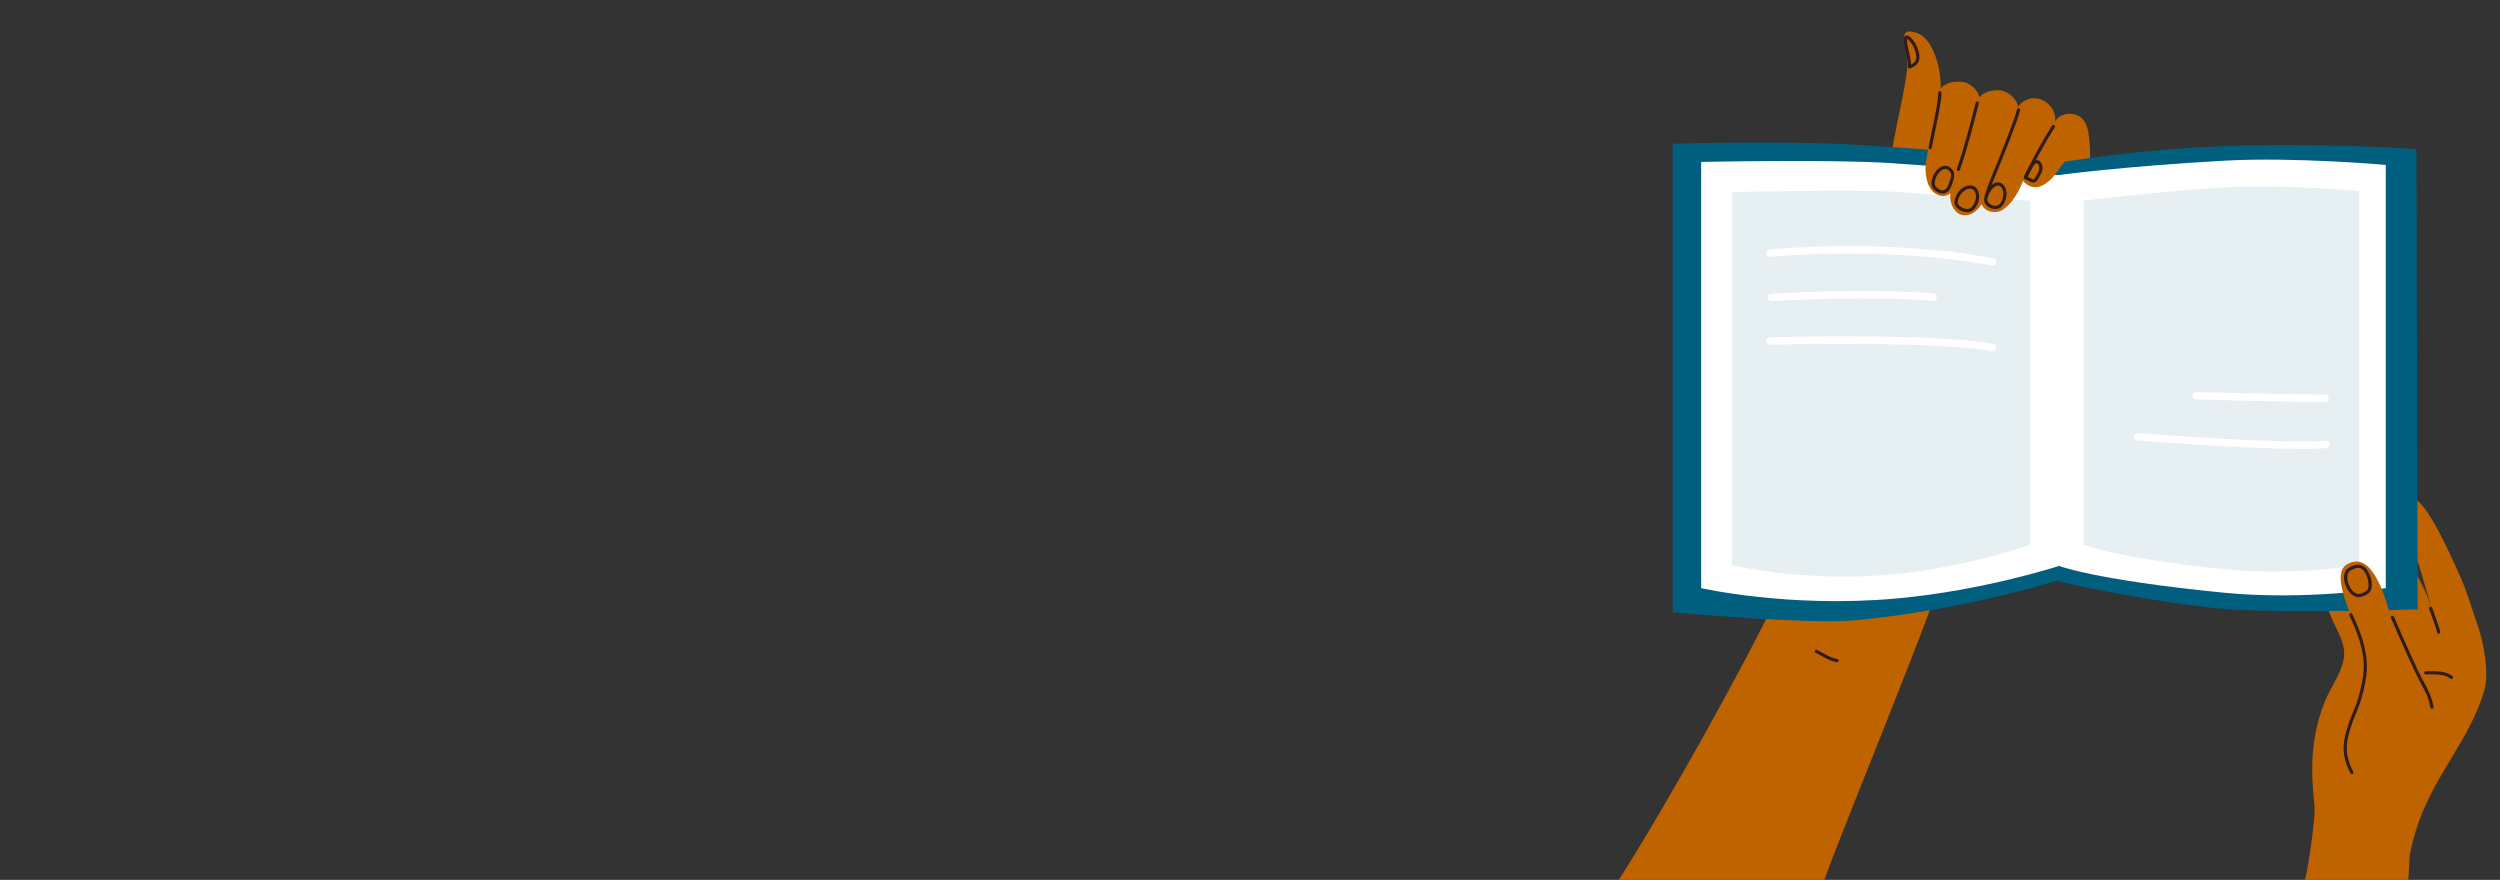 <?xml version="1.0" encoding="UTF-8"?><svg id="Layer_2" xmlns="http://www.w3.org/2000/svg" viewBox="0 0 851.43 299.65"><rect x="0" y="0" width="851.43" height="299.65" fill="#333333" stroke="none"/><defs><style>.cls-1{fill:none;}.cls-1,.cls-2,.cls-3,.cls-4,.cls-5,.cls-6{stroke-width:0px;}.cls-2{opacity:.1;}.cls-2,.cls-6{fill:#005f7f;}.cls-3{fill:#311c1d;}.cls-4{fill:#bf6200;}.cls-5{fill:#fff;}</style></defs><g id="Layer_1-2"><rect class="cls-1" width="851.43" height="299.65" rx="15" ry="15"/><path class="cls-4" d="m791.9,238.65c-6.47,15.56-4.06,30.08-3.6,36.67.18,2.57-1.48,16.29-3.25,24.34h35.11c.23-1.1.42-7.75.56-8.47,4.56-24.48,19.23-35.73,25.33-55.89,1.78-5.89-.15-16.35-2.08-21.87-2.3-6.55-3.89-12.46-6.83-18.78-2.27-4.88-11.87-27.23-16.76-25.04-4.67,2.09-1.16,9.74-.02,12.66,3.09,7.96,7.49,23.94,7.53,24.15-1.91-6.05-4.98-10.47-8.36-18.24-1.97-4.53-4.01-13.98-7.94-10.92-3.62,2.82,3.94,15.51,5.22,22.44.78,4.2.91,3.1,1.45,7.38-2.52-7.56-6.94-32.9-19.72-29.11-8.93,2.65-7.68,23.18-5.44,30.11,1.53,4.75,5.4,9.61,5.25,14.76-.16,5.4-4.43,10.91-6.46,15.79Z"/><path class="cls-4" d="m621.3,299.65c10.03-27.57,47.35-115.36,51.47-139.35-9.2-.41-55.48,8.74-58.46,18.12-5.24,16.49-8.18,23.99-19.5,45.37-13.34,25.19-31,56.33-43.47,75.87h69.96Z"/><path class="cls-4" d="m649.5,23.59c.79-6.75-4.56-15.27,3.55-12.28,3.32,1.22,5.33,5.51,6.25,8.23,1.27,3.8,1.58,6.42,1.69,10.58,1.82-2.22,5.05-2.47,7.18-2.25,2.7.28,5.32,2.57,5.98,5.26,1.5-2.17,6.12-2.96,8.49-2.02,2.21.87,4.35,3.09,4.69,5.21,4.84-6.19,13.17-1.35,12.61,4.95,1.34-2.24,4.6-3.1,7.2-2.14,3.49,1.29,4.05,5.27,4.28,7.09.79,6.3.65,12.97-1.9,19.07-7.53,17.98-36.17,24.69-52.65,16.56-8.75-4.32-12.12-13.05-13.05-22.31-.75-7.52,4.22-23.4,5.68-35.93Z"/><path class="cls-6" d="m823.39,207.52l-.42-156.75s-26.02-1.85-57.46-1.23c-36.56.71-64.27,5.96-65.88,6.08-4.17-.61-20.85-3.58-68.83-6.39-22.92-1.34-61.13-.29-61.13-.29v159.63s46.37,4.13,61.79,2.71c33.36-3.06,63.66-11.75,69.17-13.54,3.03,1.27,35.64,7.71,54.6,9.43,21.21,1.93,68.16.36,68.16.36Z"/><path class="cls-5" d="m700.6,192.51s11.76,4.9,56.59,9.33c28.11,2.78,55.34-1.55,55.34-1.55V56.16s-31.04-2.75-54.62-1.45c-35.44,1.95-57.31,4.98-57.31,4.98v132.81Z"/><path class="cls-2" d="m709.65,185.46s9.85,4.4,47.44,8.38c23.56,2.49,46.38-1.39,46.38-1.39v-127.36s-26.55-2.44-46.32-1.25c-20.05,1.21-47.5,4.43-47.5,4.43v117.19Z"/><path class="cls-5" d="m701.95,192.51s-26.1,8.65-56.33,11.34c-36.59,3.26-66.25-3.56-66.25-3.56V55.15s44.81-.94,64.56.4c15.76,1.07,58.02,4.2,58.02,4.2v132.76Z"/><path class="cls-2" d="m691.48,185.53s-21.65,7.68-46.71,10.07c-30.34,2.9-54.94-3.16-54.94-3.16v-127.04s43.88-.88,54.6-.11c13.07.95,47.04,3.03,47.04,3.03v117.21Z"/><path class="cls-4" d="m657.94,64.9c1.17,1.44,4.16,2.81,6.3.9-.34,2.93.89,6.35,3.59,7.3,2.6.92,5.64-1,6.99-3.59,1.35,3.04,5.01,3.05,6.42,2.36,4.39-2.14,6.75-7.88,7.77-10.24,3.34,3.8,7.11,1.98,10.13-1.24,1.38-1.47,2.9-4.27,4.36-5.65,1.36-1.3,3.37-1.98,4.3-3.71,2.79-5.19-4.19-8.35-8.12-9.1-8.91-1.69-17.87-3.28-26.73-5.2-3.23-.7-9.24-4.56-12.6-2.79-1.73.91-2.18,10.81-4.09,19.2-.81,3.57-.8,8.7,1.69,11.76Z"/><path class="cls-3" d="m666.98,58.24c-.06,0-.12,0-.18-.03-.29-.1-.44-.41-.34-.7,2.64-7.75,4.61-15.4,6.4-22.58.07-.29.37-.47.67-.4.29.07.47.37.4.67-1.8,7.2-3.77,14.88-6.43,22.67-.08.23-.29.37-.52.37Z"/><path class="cls-3" d="m676.52,67.19c-.05,0-.11,0-.17-.03-.29-.09-.45-.4-.36-.69.43-1.37,1.02-3.17,1.72-4.92.25-.62.59-1.47,1-2.48,2.41-5.93,7.42-18.28,8.23-21.77.07-.3.36-.48.66-.41.3.07.48.36.41.66-.83,3.58-5.68,15.52-8.29,21.93-.41,1.01-.75,1.86-1,2.48-.69,1.71-1.27,3.49-1.7,4.84-.07.23-.29.38-.52.38Z"/><path class="cls-3" d="m689.87,61.02c-.08,0-.15-.02-.23-.05-.28-.12-.4-.45-.27-.73,2.52-5.57,5.71-11.44,9.48-17.45.16-.26.5-.33.76-.17.26.16.33.5.17.76-3.74,5.96-6.91,11.79-9.41,17.32-.09.2-.29.32-.5.32Z"/><path class="cls-3" d="m661.61,65.91c-1.04,0-2.19-.56-3.08-1.5-.89-.94-.96-2.64-.19-4.43.75-1.75,2.33-3.53,4.13-3.53.73,0,1.81.3,2.78,1.75.95,1.42-.6,5.41-1.35,6.48-.57.8-1.36,1.23-2.3,1.23Zm.87-8.36c-1.11,0-2.4,1.18-3.12,2.86-.59,1.37-.6,2.64-.03,3.24.69.72,1.54,1.16,2.28,1.16.57,0,1.04-.26,1.4-.77.78-1.11,1.83-4.5,1.34-5.23-.57-.84-1.2-1.27-1.87-1.27Z"/><path class="cls-3" d="m669.98,72.26h0c-1.4,0-2.89-.68-3.71-1.7-.56-.7-.77-1.48-.59-2.27.73-3.34,3.24-5.14,5.23-5.14.86,0,1.6.31,2.16.9.5.54,1.08,1.57.97,3.44-.09,1.52-1.34,4.13-3.02,4.62-.32.09-.67.14-1.04.14Zm.93-8c-1.58,0-3.57,1.6-4.16,4.27-.1.46.03.91.38,1.34.61.76,1.78,1.29,2.85,1.29.26,0,.51-.03.73-.1,1.13-.33,2.16-2.43,2.23-3.63.07-1.17-.16-2.08-.67-2.62-.34-.36-.81-.56-1.36-.56Z"/><path class="cls-3" d="m679.51,71.2c-1.1,0-2.26-.51-3-1.32-.57-.62-.85-1.37-.79-2.1.17-1.95,2.27-5.68,4.71-5.68.41,0,.81.11,1.18.32,1.03.58,1.64,1.71,1.73,3.18.12,1.97-.7,4.08-1.96,5.02-.52.39-1.17.59-1.87.59Zm.92-8.01c-1.59,0-3.47,3-3.62,4.68-.05.54.25.99.5,1.27.54.59,1.4.97,2.2.97.47,0,.89-.13,1.22-.38.95-.71,1.62-2.49,1.52-4.07-.04-.63-.24-1.76-1.18-2.29-.21-.12-.42-.17-.64-.17Z"/><path class="cls-3" d="m692.55,62.18c-.61,0-1.22-.32-1.81-.64-.35-.19-.72-.38-1-.45-.2-.05-.35-.19-.42-.38-.08-.23-.18-.49.9-2.49.53-.97,1.15-2.01,1.49-2.47.76-1.03,1.48-1.24,1.94-1.24.6,0,1.13.33,1.5.94.61,1.01.62,2.54,0,3.71-.01.03-1.39,2.61-1.98,2.88-.19.09-.4.13-.63.13Zm-2.09-2c.26.11.53.25.79.39.47.25.96.51,1.3.51.05,0,.09,0,.13-.02.29-.3,1.22-1.86,1.5-2.41.49-.95.39-2.04.03-2.64-.09-.15-.29-.41-.56-.41-.3,0-.69.29-1.06.8-.56.76-1.76,2.9-2.12,3.78Z"/><path class="cls-3" d="m650.31,23.36c-.11,0-.22-.03-.32-.1-.15-.1-.23-.27-.23-.45.02-1.77-.35-3.41-.74-5.14-.2-.9-.41-1.83-.56-2.79-.2-1.29-.13-2.05.23-2.47.18-.21.44-.33.72-.33,1.32,0,3.01,2.71,3.43,3.73.95,2.33,1.13,3.93.58,5.17-.45,1.02-1.41,1.79-2.92,2.35-.06.02-.13.03-.19.03Zm-.81-10.16c-.04.15-.1.55.05,1.51.14.92.35,1.83.55,2.72.33,1.46.66,2.97.74,4.57.81-.4,1.32-.87,1.58-1.46.42-.95.24-2.27-.59-4.31-.53-1.3-1.82-2.82-2.33-3.03Z"/><path class="cls-4" d="m806.4,265.82c7.69,2.19,15.62-1.65,19.68-8.32,4.75-7.81,3.57-14.96-.3-22.74-.93-1.87-1.68-3.78-2.68-5.59-3.42-6.15-5.93-12.1-8.57-18.73-1.61-4.05-5.85-23.75-15.2-18.24-6.85,4.05,4.67,22.52,6.19,31.29,1.03,5.94-.3,13.01-2.93,18.57-3.6,7.63-8.64,20.2,3.81,23.74Z"/><path class="cls-3" d="m803.22,203.38h0c-2.13,0-3.94-2.38-4.62-4.72-.68-2.36-.21-4.33,1.28-5.26.65-.41,1.93-1.09,3.28-1.09.72,0,1.35.19,1.87.58,2.21,1.63,3.47,6.16,2.31,8.34-.63,1.19-2.34,1.88-3.62,2.12-.16.03-.33.04-.5.04Zm-.06-9.98c-.78,0-1.76.34-2.69.92-1.55.98-1.01,3.33-.81,4.03.56,1.93,2.05,3.93,3.56,3.93h0c.1,0,.2,0,.3-.03,1.08-.2,2.43-.77,2.84-1.55.82-1.56-.11-5.56-1.99-6.95-.33-.24-.73-.36-1.21-.36Z"/><path class="cls-3" d="m801.01,263.68c-.2,0-.39-.11-.49-.29-3.54-6.74-2.28-11.28-1.36-14.6.8-2.9,1.58-4.75,2.33-6.55.81-1.95,1.58-3.78,2.25-6.73.07-.29.13-.57.2-.87,1.27-5.43,2.71-11.58-3.83-25.07-.13-.27-.02-.6.25-.73.27-.13.6-.02.73.25,6.71,13.84,5.15,20.47,3.91,25.8-.07.29-.13.58-.2.86-.69,3.04-1.48,4.92-2.31,6.91-.74,1.77-1.5,3.59-2.28,6.42-.92,3.32-2.07,7.45,1.27,13.8.14.27.04.6-.23.74-.08.04-.17.06-.25.06Z"/><path class="cls-3" d="m828.25,241.39c-.26,0-.5-.19-.54-.46-.54-3.34-1.93-5.87-3.54-8.8-.15-.27-.3-.54-.45-.82-.8-1.47-5.67-12.04-9.42-20.84-.12-.28.01-.6.29-.72.28-.12.6.01.72.29,3.67,8.61,8.6,19.33,9.38,20.75.15.28.3.55.45.82,1.66,3.01,3.09,5.62,3.66,9.15.05.3-.16.58-.45.63-.03,0-.06,0-.09,0Z"/><path class="cls-3" d="m830.56,215.81c-.25,0-.47-.17-.53-.41-.35-1.36-1.25-3.88-1.97-5.89-.31-.87-.58-1.62-.77-2.18-.1-.29.06-.6.34-.7.29-.1.6.06.7.34.18.54.45,1.29.76,2.16.73,2.04,1.64,4.58,2,5.99.07.29-.1.59-.4.67-.05.01-.09.02-.14.02Z"/><path class="cls-3" d="m834.9,231.26c-.12,0-.25-.04-.35-.12-1.87-1.53-4.8-1.49-7.38-1.46-.36,0-.71,0-1.04,0h0c-.3,0-.55-.25-.55-.55s.25-.55.55-.55c0,0,0,0,0,0,.33,0,.68,0,1.03,0,2.63-.03,5.91-.07,8.09,1.71.23.19.27.54.08.77-.11.13-.27.2-.42.2Z"/><path class="cls-3" d="m625.66,225.55s-.07,0-.11-.01c-1.98-.39-3.25-1.08-5.17-2.13-.59-.32-1.25-.68-2.01-1.08-.27-.14-.37-.47-.23-.74.14-.27.47-.37.74-.23.77.4,1.44.76,2.03,1.09,1.83,1,3.04,1.66,4.85,2.01.3.06.49.35.43.64-.05.26-.28.44-.54.44Z"/><path class="cls-3" d="m657.35,50.81s-.06,0-.1,0c-.3-.05-.5-.34-.44-.64.22-1.2.58-2.91.99-4.89,1-4.76,2.38-11.28,2.29-13.65-.01-.3.23-.56.53-.57.31-.01.56.23.57.53.09,2.51-1.24,8.83-2.31,13.91-.42,1.97-.77,3.68-.99,4.86-.05.27-.28.45-.54.45Z"/><path class="cls-5" d="m678.54,119.57c-.07,0-.15,0-.22-.02-20.4-3.56-74.84-2.17-75.39-2.16-.7.02-1.28-.53-1.3-1.23-.02-.7.53-1.28,1.23-1.3,2.25-.06,55.24-1.41,75.89,2.19.69.12,1.15.78,1.03,1.47-.11.62-.64,1.05-1.25,1.05Z"/><path class="cls-5" d="m603.24,102.54c-.66,0-1.22-.52-1.26-1.19-.04-.7.49-1.3,1.19-1.34.33-.02,33.01-1.97,55.28-.08.7.06,1.21.67,1.15,1.37-.06.7-.67,1.21-1.37,1.15-22.08-1.87-54.58.07-54.91.09-.03,0-.05,0-.08,0Z"/><path class="cls-5" d="m678.65,90.47c-.08,0-.16,0-.24-.02-18.87-3.58-38.35-4.19-51.37-4.08-14.13.12-23.91,1.11-24.01,1.12-.69.07-1.32-.44-1.39-1.13s.44-1.32,1.13-1.39c.1-.01,9.97-1,24.21-1.13,13.14-.12,32.82.51,51.9,4.12.69.13,1.14.79,1.01,1.48-.12.61-.65,1.03-1.24,1.03Z"/><path class="cls-5" d="m783.87,152.88c-20.27,0-54.28-2.75-55.94-2.88-.7-.06-1.22-.67-1.16-1.36.06-.7.67-1.22,1.36-1.16.47.04,47.03,3.8,63.96,2.65.69-.05,1.3.48,1.35,1.18.05.7-.48,1.3-1.18,1.35-2.33.16-5.2.23-8.4.23Z"/><path class="cls-5" d="m791.85,136.88c-15.79,0-43.67-.84-43.95-.85-.7-.02-1.25-.61-1.23-1.3.02-.7.6-1.26,1.3-1.23.28,0,28.12.85,43.87.85.7,0,1.27.57,1.27,1.27s-.57,1.27-1.27,1.27Z"/></g></svg>